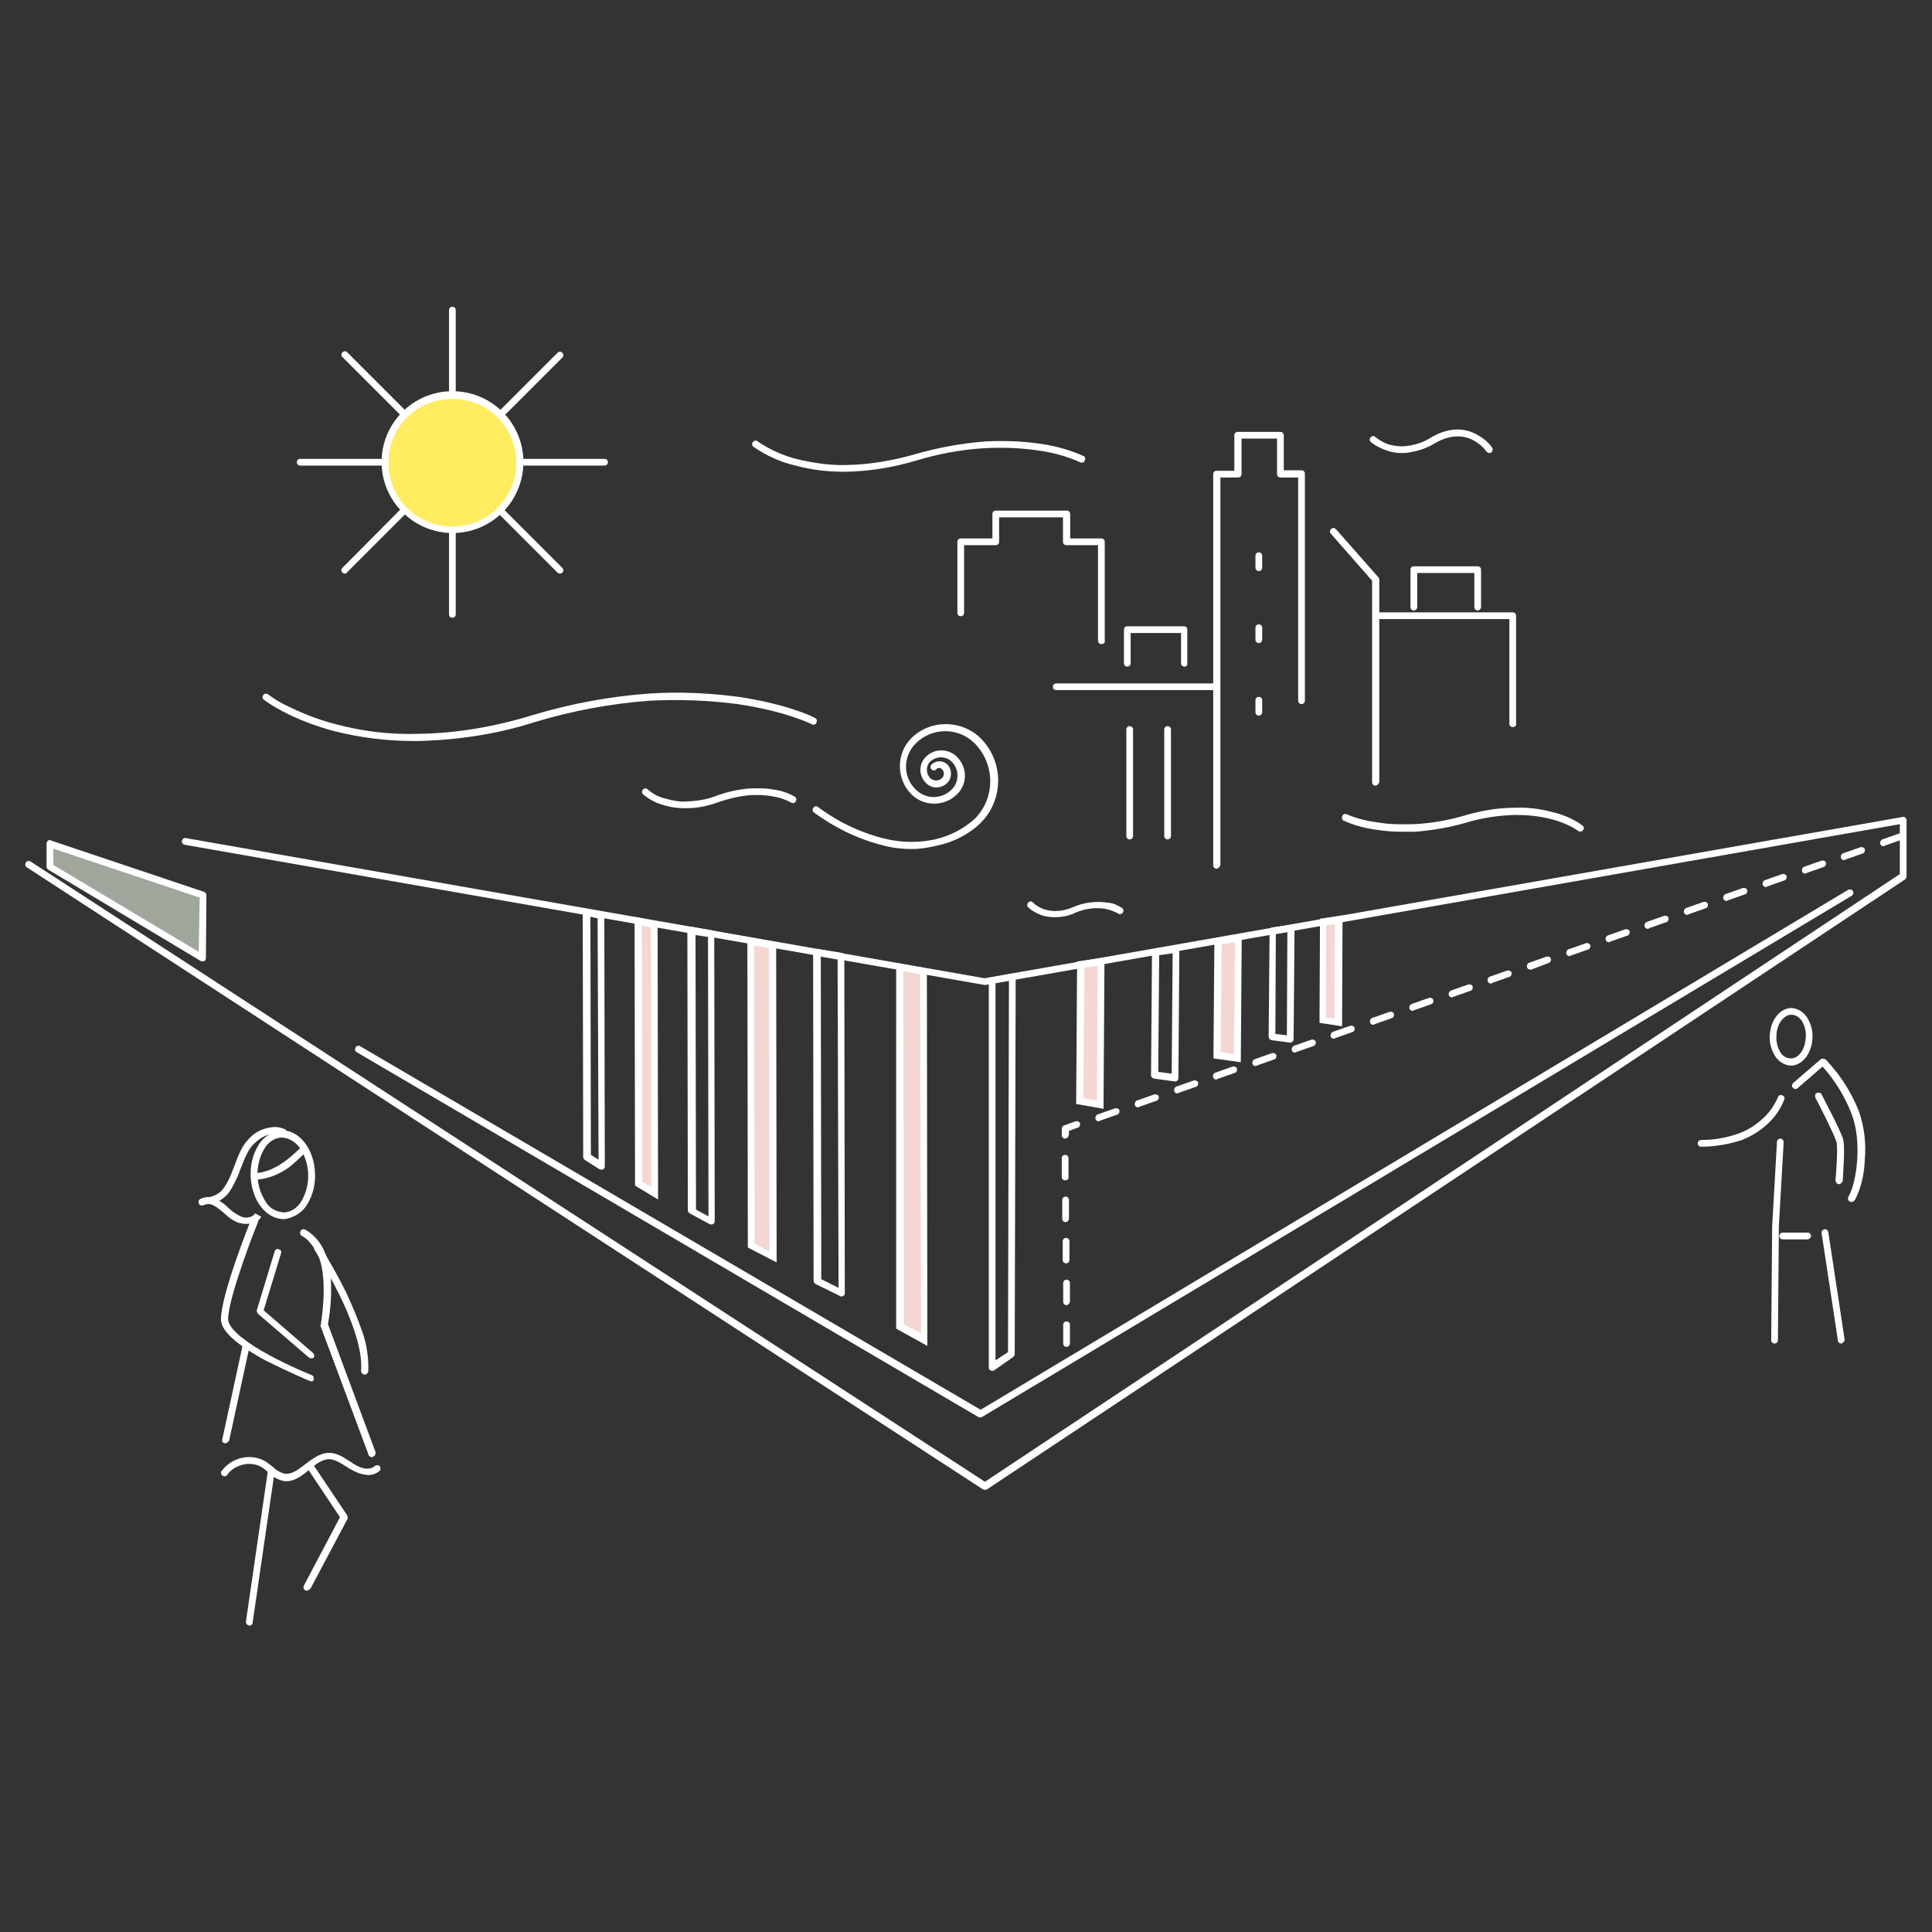 <?xml version="1.0" encoding="utf-8"?>
<!-- Generator: Adobe Illustrator 26.2.0, SVG Export Plug-In . SVG Version: 6.00 Build 0)  -->
<svg version="1.1" id="Layer_1" xmlns="http://www.w3.org/2000/svg" xmlns:xlink="http://www.w3.org/1999/xlink" x="0px" y="0px"
	 viewBox="0 0 402.5 402.5" style="enable-background:new 0 0 402.5 402.5;" xml:space="preserve">
<rect x="0" y="0" width="402.5" height="402.5" fill="#333333" stroke="none"/>
<style type="text/css">
	.st0{fill:#FFFFFF;}
	.st1{fill:none;}
	.st2{fill:#F4D7D3;}
	.st3{fill:#9FA79D;}
	.st4{fill:#FFEC60;}
</style>
<path id="Path_13423" class="st0" d="M-0.3,17.4"/>
<g>
	<rect id="Rectangle_1031" class="st1" width="402.5" height="402.5"/>
	<g>
		<path id="Path_13378" class="st0" d="M205.2,310.4c-0.1,0-0.3-0.1-0.4-0.1L5.6,180.7c-0.4-0.2-0.4-0.7-0.2-1
			c0.2-0.4,0.7-0.4,1-0.2l0,0l198.8,129.2l190.6-126.6v-10.4l-190.5,33.5c-0.1,0-0.1,0-0.2,0L38.5,176c-0.4-0.1-0.7-0.4-0.6-0.8
			s0.4-0.7,0.8-0.6l0,0l166.4,29.2l191.3-33.6c0.4-0.1,0.7,0.2,0.8,0.6c0,0.1,0,0.1,0,0.1v11.7c0,0.2-0.1,0.4-0.3,0.6L205.6,310.3
			C205.5,310.3,205.3,310.4,205.2,310.4z"/>
		<path id="Path_13379" class="st0" d="M222.2,280.6c-0.4,0-0.7-0.3-0.7-0.7V276c0-0.4,0.3-0.7,0.7-0.7c0.4,0,0.7,0.3,0.7,0.7v3.9
			C222.9,280.2,222.6,280.6,222.2,280.6L222.2,280.6L222.2,280.6z M222.2,271.9c-0.4,0-0.7-0.3-0.7-0.7v-3.9c0-0.4,0.3-0.7,0.7-0.7
			l0,0l0,0c0.4,0,0.7,0.3,0.7,0.7v3.9C222.8,271.6,222.5,271.9,222.2,271.9L222.2,271.9L222.2,271.9z M222.1,263.2
			c-0.4,0-0.7-0.3-0.7-0.7v-3.9c0-0.4,0.3-0.7,0.7-0.7l0,0l0,0c0.4,0,0.7,0.3,0.7,0.7v3.9C222.8,262.9,222.5,263.2,222.1,263.2
			L222.1,263.2L222.1,263.2z M222,254.6c-0.4,0-0.7-0.3-0.7-0.7V250c0-0.4,0.3-0.7,0.7-0.7l0,0l0,0c0.4,0,0.7,0.3,0.7,0.7v3.9
			C222.7,254.2,222.4,254.6,222,254.6L222,254.6L222,254.6z M221.9,245.9c-0.4,0-0.7-0.3-0.7-0.7v-3.9c0-0.4,0.3-0.7,0.7-0.7l0,0
			l0,0c0.4,0,0.7,0.3,0.7,0.7v3.9C222.7,245.6,222.4,245.9,221.9,245.9L221.9,245.9L221.9,245.9z M221.9,237.2
			c-0.4,0-0.7-0.3-0.7-0.7v-1.3c0-0.3,0.2-0.6,0.4-0.7l2.5-0.9c0.4-0.1,0.8,0.1,0.9,0.4c0.1,0.4-0.1,0.8-0.4,0.9l-1.9,0.7v0.7
			C222.6,236.9,222.3,237.2,221.9,237.2L221.9,237.2L221.9,237.2z M228.9,233.6c-0.4,0-0.7-0.3-0.7-0.7c0-0.3,0.2-0.6,0.4-0.7
			l3.7-1.3c0.4-0.1,0.8,0.1,0.9,0.4c0.1,0.4-0.1,0.8-0.4,0.9l-3.7,1.3C229,233.6,228.9,233.6,228.9,233.6L228.9,233.6z M237.1,230.7
			c-0.4,0-0.7-0.3-0.7-0.7c0-0.3,0.2-0.6,0.4-0.7l3.7-1.3c0.4-0.1,0.8,0.1,0.9,0.4c0.1,0.4-0.1,0.8-0.4,0.9l-3.7,1.3
			C237.2,230.7,237.1,230.7,237.1,230.7L237.1,230.7z M245.3,227.8c-0.4,0-0.7-0.3-0.7-0.7c0-0.3,0.2-0.6,0.4-0.7l3.7-1.3
			c0.4-0.1,0.8,0.1,0.9,0.4c0.1,0.4-0.1,0.8-0.4,0.9l-3.7,1.3C245.4,227.8,245.3,227.8,245.3,227.8L245.3,227.8z M253.4,224.9
			c-0.4,0-0.7-0.3-0.7-0.7c0-0.3,0.2-0.6,0.4-0.7l3.7-1.3c0.4-0.1,0.8,0.1,0.9,0.4c0.1,0.4-0.1,0.8-0.4,0.9l-3.7,1.3
			C253.5,224.9,253.5,224.9,253.4,224.9L253.4,224.9z M261.6,222.1c-0.4,0-0.7-0.3-0.7-0.7c0-0.3,0.2-0.6,0.4-0.7l3.7-1.3
			c0.4-0.1,0.8,0.1,0.9,0.4c0.1,0.4-0.1,0.8-0.4,0.9l-3.7,1.3C261.7,222.1,261.7,222.1,261.6,222.1L261.6,222.1z M269.8,219.3
			c-0.4,0-0.7-0.3-0.7-0.7c0-0.3,0.2-0.6,0.4-0.7l3.7-1.3c0.4-0.1,0.8,0.1,0.9,0.4c0.1,0.4-0.1,0.8-0.4,0.9l-3.7,1.3
			C269.9,219.2,269.9,219.3,269.8,219.3L269.8,219.3z M277.9,216.4c-0.4,0-0.7-0.3-0.7-0.7c0-0.3,0.2-0.6,0.4-0.7l3.7-1.3
			c0.4-0.1,0.8,0.1,0.9,0.4c0.1,0.4-0.1,0.8-0.4,0.9l-3.7,1.3C278.1,216.4,278,216.4,277.9,216.4L277.9,216.4z M286.1,213.5
			c-0.4,0-0.7-0.3-0.7-0.7c0-0.3,0.2-0.6,0.4-0.7l3.7-1.3c0.4-0.1,0.8,0.1,0.9,0.4c0.1,0.4-0.1,0.8-0.4,0.9l-3.7,1.3
			C286.2,213.5,286.2,213.5,286.1,213.5L286.1,213.5z M294.3,210.6c-0.4,0-0.7-0.3-0.7-0.7c0-0.3,0.2-0.6,0.4-0.7l3.7-1.3
			c0.4-0.1,0.8,0.1,0.9,0.4c0.1,0.4-0.1,0.8-0.4,0.9l-3.7,1.3C294.4,210.6,294.4,210.6,294.3,210.6L294.3,210.6z M302.5,207.8
			c-0.4,0-0.7-0.3-0.7-0.7c0-0.3,0.2-0.6,0.4-0.7l3.7-1.3c0.4-0.1,0.8,0.1,0.9,0.4c0.1,0.4-0.1,0.8-0.4,0.9l0,0l-3.7,1.3
			C302.6,207.8,302.6,207.8,302.5,207.8L302.5,207.8z M310.6,204.9c-0.4,0-0.7-0.3-0.7-0.7c0-0.3,0.2-0.6,0.4-0.7l3.7-1.3
			c0.4-0.1,0.8,0.1,0.9,0.4c0.1,0.4-0.1,0.8-0.4,0.9l-3.7,1.3C310.8,204.9,310.8,205,310.6,204.9L310.6,204.9z M318.8,202
			c-0.4,0-0.7-0.3-0.7-0.7c0-0.3,0.2-0.6,0.4-0.7l3.7-1.3c0.4-0.1,0.8,0.1,0.9,0.4c0.1,0.4-0.1,0.8-0.4,0.9L319,202
			C319,202,318.9,202,318.8,202L318.8,202z M327,199.2c-0.4,0-0.7-0.3-0.7-0.7c0-0.3,0.2-0.6,0.4-0.7l3.7-1.3
			c0.4-0.1,0.8,0.1,0.9,0.4c0.1,0.4-0.1,0.8-0.4,0.9l-3.7,1.3C327.2,199.1,327.1,199.2,327,199.2L327,199.2z M335.2,196.3
			c-0.4,0-0.7-0.3-0.7-0.7c0-0.3,0.2-0.6,0.4-0.7l3.7-1.3c0.4-0.1,0.8,0.1,0.9,0.4c0.1,0.4-0.1,0.8-0.4,0.9l-3.7,1.3
			C335.4,196.3,335.3,196.3,335.2,196.3L335.2,196.3z M343.3,193.5c-0.4,0-0.7-0.3-0.7-0.7c0-0.3,0.2-0.6,0.4-0.7l3.7-1.3
			c0.4-0.1,0.8,0.1,0.9,0.4c0.1,0.4-0.1,0.8-0.4,0.9l-3.7,1.3C343.6,193.5,343.5,193.5,343.3,193.5L343.3,193.5z M351.5,190.6
			c-0.4,0-0.7-0.3-0.7-0.7c0-0.3,0.2-0.6,0.4-0.7l3.7-1.3c0.4-0.1,0.8,0.1,0.9,0.4c0.1,0.4-0.1,0.8-0.4,0.9l0,0l-3.7,1.3
			C351.7,190.6,351.6,190.6,351.5,190.6L351.5,190.6z M359.7,187.7c-0.4,0-0.7-0.3-0.7-0.7c0-0.3,0.2-0.6,0.4-0.7l3.7-1.3
			c0.4-0.1,0.8,0.1,0.9,0.4c0.1,0.4-0.1,0.8-0.4,0.9l-3.7,1.3C359.9,187.7,359.8,187.7,359.7,187.7L359.7,187.7z M367.9,184.8
			c-0.4,0-0.7-0.3-0.7-0.7c0-0.3,0.2-0.6,0.4-0.7l3.7-1.3c0.4-0.1,0.8,0.1,0.9,0.4c0.1,0.4-0.1,0.8-0.4,0.9l-3.7,1.3
			C368.1,184.8,368,184.9,367.9,184.8L367.9,184.8z M376.1,182c-0.4,0-0.7-0.3-0.7-0.7c0-0.3,0.2-0.6,0.4-0.7l3.7-1.3
			c0.4-0.1,0.8,0.1,0.9,0.4c0.1,0.4-0.1,0.8-0.4,0.9l-3.7,1.3C376.3,182,376.1,182,376.1,182L376.1,182z M384.2,179.2
			c-0.4,0-0.7-0.3-0.7-0.7c0-0.3,0.2-0.6,0.4-0.7l3.7-1.3c0.4-0.1,0.8,0.1,0.9,0.4c0.1,0.4-0.1,0.8-0.4,0.9l-3.7,1.3
			C384.4,179.1,384.3,179.2,384.2,179.2L384.2,179.2z M392.4,176.3c-0.4,0-0.7-0.3-0.7-0.7c0-0.3,0.2-0.6,0.4-0.7l3.7-1.3
			c0.4-0.1,0.8,0.1,0.9,0.4c0.1,0.4-0.1,0.8-0.4,0.9l-3.7,1.3C392.6,176.3,392.5,176.3,392.4,176.3L392.4,176.3z"/>
		<path id="Path_13380" class="st2" d="M187.4,201.5l5,1l0.1,76.8l-5.1-2.8L187.4,201.5z"/>
		<path id="Path_13380_-_Outline" class="st0" d="M186.7,200.6l6.4,1.2l0.1,78.6l-6.5-3.6L186.7,200.6z M191.7,203l-3.5-0.7
			l0.1,73.6l3.6,1.9L191.7,203z"/>
		<path id="Path_13381" class="st0" d="M210.9,202.8c0.4,0,0.7,0.3,0.7,0.7l0,0l-0.2,78.6c0,0.2-0.1,0.4-0.3,0.6l-4,2.8
			c-0.3,0.2-0.7,0.1-1-0.2c-0.1-0.1-0.1-0.2-0.1-0.4v-80.5c0-0.4,0.2-0.7,0.6-0.7L210.9,202.8C210.8,202.8,210.8,202.8,210.9,202.8z
			 M210,281.7l0.2-77.4l-2.8,0.5v78.6L210,281.7z"/>
		<path id="Path_13382" class="st0" d="M170.2,197.7c0.1,0,0.1,0,0.1,0l5,0.8c0.4,0.1,0.6,0.4,0.6,0.7l0.1,70.2
			c0,0.4-0.3,0.7-0.7,0.7c-0.1,0-0.2,0-0.3-0.1l-5.1-2.5c-0.2-0.1-0.4-0.4-0.4-0.7l-0.1-68.6C169.5,198,169.8,197.7,170.2,197.7
			L170.2,197.7L170.2,197.7z M174.5,199.9l-3.5-0.6l0.1,67.2l3.6,1.8L174.5,199.9z"/>
		<path id="Path_13383" class="st2" d="M156.5,196.1l4.5,0.8l0.1,64.9l-4.5-2.3L156.5,196.1z"/>
		<path id="Path_13383_-_Outline" class="st0" d="M155.7,195.3l6,1l0.1,66.7l-6-3.1L155.7,195.3z M160.2,197.5l-3.1-0.5l0.1,62.1
			l3.1,1.6L160.2,197.5z"/>
		<path id="Path_13384" class="st0" d="M144.1,193.1c0.1,0,0.1,0,0.1,0l4,0.7c0.4,0.1,0.6,0.4,0.6,0.7l0.1,59.9
			c0,0.4-0.3,0.7-0.7,0.7c-0.1,0-0.2,0-0.4-0.1l-4.1-2.2c-0.2-0.1-0.4-0.4-0.4-0.7l-0.1-58.5C143.5,193.5,143.8,193.1,144.1,193.1
			L144.1,193.1L144.1,193.1z M147.5,195.2l-2.6-0.4l0.1,57.2l2.6,1.4L147.5,195.2z"/>
		<path id="Path_13385" class="st2" d="M132.9,191.9l3.3,0.7l0.1,56l-3.4-2V191.9z"/>
		<path id="Path_13385_-_Outline" class="st0" d="M132.2,191l4.8,1l0.1,57.9l-4.8-2.9L132.2,191z M135.6,193.2l-1.9-0.4l0.1,53.4
			l1.9,1.1L135.6,193.2z"/>
		<path id="Path_13386" class="st0" d="M122.3,189.4c0.1,0,0.1,0,0.1,0l2.9,0.7c0.3,0.1,0.6,0.4,0.6,0.7l0.1,52.2
			c0,0.4-0.3,0.7-0.7,0.7c-0.1,0-0.3-0.1-0.4-0.1l-3-1.9c-0.2-0.1-0.4-0.4-0.4-0.6l-0.1-51C121.5,189.7,121.9,189.4,122.3,189.4
			L122.3,189.4L122.3,189.4z M124.5,191.3L123,191l0.1,49.6l1.6,1L124.5,191.3z"/>
		<path id="Path_13387" class="st3" d="M10.4,180.6v-4.8l31.9,10.7l-0.1,13.1L10.4,180.6z"/>
		<path id="Path_13387_-_Outline" class="st0" d="M10.4,175c0.1,0,0.1,0,0.2,0.1l31.9,10.7c0.3,0.1,0.5,0.4,0.5,0.7l-0.1,13.1
			c0,0.4-0.3,0.7-0.7,0.7c-0.1,0-0.2,0-0.4-0.1l-31.7-19c-0.2-0.1-0.4-0.4-0.4-0.6v-4.8C9.7,175.4,10,175,10.4,175L10.4,175
			L10.4,175z M41.6,187l-30.5-10.2v3.4l30.3,18.1L41.6,187z"/>
		<path id="Path_13389" class="st2" d="M225.1,201.1l4.3-0.7l-0.2,29.8l-4.3-0.7L225.1,201.1z"/>
		<path id="Path_13389_-_Outline" class="st0" d="M230.1,199.5l-0.2,31.5l-5.7-1l0.2-29.7L230.1,199.5z M228.5,229.3l0.2-28.1
			l-2.8,0.4l-0.2,27.2L228.5,229.3z"/>
		<path id="Path_13390" class="st0" d="M245,197.1c0.4,0,0.7,0.3,0.7,0.7l0,0l-0.2,26.8c0,0.4-0.3,0.7-0.7,0.7h-0.1l-4.3-0.6
			c-0.4-0.1-0.6-0.4-0.6-0.7l0.2-25.5c0-0.4,0.3-0.7,0.6-0.7L245,197.1C244.9,197.1,245,197.1,245,197.1z M244.1,223.7l0.2-25.1
			l-2.8,0.4l-0.2,24.3L244.1,223.7z"/>
		<path id="Path_13391" class="st2" d="M253.8,196.1l4.3-0.6l-0.2,25l-4.3-0.6L253.8,196.1z"/>
		<path id="Path_13391_-_Outline" class="st0" d="M258.7,194.7l-0.2,26.6l-5.7-0.8l0.2-25L258.7,194.7z M257.1,219.6l0.2-23.3
			l-2.8,0.4l-0.2,22.5L257.1,219.6z"/>
		<path id="Path_13392" class="st0" d="M269,192.7c0.4,0,0.7,0.3,0.7,0.7l0,0l-0.2,23.1c0,0.4-0.3,0.7-0.7,0.7h-0.1l-3.8-0.5
			c-0.4-0.1-0.6-0.4-0.6-0.7l0.2-22.1c0-0.4,0.3-0.7,0.6-0.7L269,192.7L269,192.7z M268.1,215.7l0.1-21.5l-2.4,0.4l-0.1,20.8
			L268.1,215.7z"/>
		<path id="Path_13393" class="st2" d="M275.7,192.1l3.3-0.5l-0.1,21.5l-3.3-0.5L275.7,192.1z"/>
		<path id="Path_13393_-_Outline" class="st0" d="M279.7,190.7l-0.1,23.1l-4.7-0.7l0.1-21.7L279.7,190.7z M278,212.2l0.1-19.7
			l-1.8,0.3l-0.1,19.2L278,212.2z"/>
		<path id="Path_13394" class="st0" d="M204.2,295.3c-0.1,0-0.2,0-0.4-0.1l-129.5-76c-0.4-0.2-0.4-0.7-0.2-1c0.2-0.4,0.7-0.4,1-0.2
			l0,0l129.2,75.7L385,185.4c0.4-0.2,0.8-0.1,1,0.2c0.2,0.4,0.1,0.8-0.2,1l0,0L204.6,295.2C204.5,295.3,204.3,295.3,204.2,295.3z"/>
		<g id="Group_2650" transform="translate(51.373 26.479)">
			<path id="Path_13395" class="st0" d="M168.4,164.6c-1,0-2-0.1-3-0.5c-1-0.4-1.9-0.9-2.6-1.6c-0.3-0.3-0.2-0.7,0.1-1
				c0.3-0.3,0.7-0.2,1,0.1c0.6,0.6,1.3,1,2.1,1.3c2,0.7,4.2,0.5,6.2-0.4c2.3-1,4.9-1.3,7.4-0.9c1,0.1,1.9,0.5,2.8,1.1
				c0.3,0.2,0.4,0.7,0.1,1c-0.2,0.3-0.7,0.4-1,0.1l0,0c-0.7-0.4-1.6-0.7-2.4-0.9c-2.2-0.4-4.5-0.1-6.5,0.8
				C171.4,164.3,169.9,164.6,168.4,164.6z"/>
			<path id="Path_13396" class="st0" d="M34.9,127.9c-5.7,0-11.3-0.7-16.8-2.1c-3.7-1-7.4-2.4-10.8-4.2c-1.3-0.7-2.5-1.4-3.7-2.3
				c-0.3-0.2-0.4-0.7-0.1-1c0.2-0.3,0.7-0.4,1-0.1c1.1,0.8,2.3,1.6,3.6,2.2c3.4,1.7,6.9,3.1,10.5,4c5.6,1.5,11.4,2.2,17.2,2
				c8-0.1,16-1.5,23.8-3.9c8-2.4,16.1-3.9,24.4-4.5c6.2-0.4,12.4-0.1,18.5,0.7c10.1,1.5,15.7,4.2,15.9,4.4c0.4,0.1,0.5,0.6,0.3,1
				c-0.1,0.4-0.6,0.5-1,0.3c-0.1-0.1-5.7-2.8-15.5-4.2c-6-0.8-12.1-1-18.2-0.7c-8.1,0.6-16.2,2.1-24.1,4.5c-7.8,2.5-16,3.7-24.2,3.9
				C35.5,127.9,35.2,127.9,34.9,127.9z"/>
			<path id="Path_13397" class="st0" d="M124.4,71.8c-3.4,0-6.8-0.4-10.1-1.3c-3.1-0.7-6.1-2.1-8.7-3.9c-0.3-0.2-0.4-0.7-0.1-1
				c0.2-0.3,0.7-0.4,1-0.1c2.5,1.7,5.4,3,8.3,3.7c3.4,0.8,6.8,1.3,10.2,1.2c4.8-0.1,9.5-0.9,14.1-2.2c4.8-1.4,9.7-2.3,14.6-2.7
				c3.7-0.2,7.5-0.1,11.1,0.4c3.3,0.4,6.6,1.3,9.5,2.6c0.4,0.1,0.5,0.6,0.3,1c-0.1,0.4-0.6,0.5-1,0.3l0,0c-2.9-1.3-6-2.1-9.2-2.5
				c-3.6-0.5-7.2-0.6-10.8-0.4c-4.8,0.3-9.6,1.2-14.2,2.6c-4.7,1.4-9.6,2.2-14.5,2.3C124.8,71.8,124.6,71.8,124.4,71.8z"/>
			<path id="Path_13398" class="st0" d="M91.4,141.9c-1.6,0-3.1-0.2-4.7-0.7c-1.5-0.4-2.9-1.2-4.1-2.2c-0.3-0.3-0.3-0.7,0-1
				c0.3-0.3,0.7-0.3,1,0c1,0.9,2.3,1.6,3.7,1.9c1.4,0.4,2.9,0.7,4.4,0.6c2.1-0.1,4.2-0.4,6.2-1.2c2.2-0.8,4.4-1.3,6.7-1.5
				c1.7-0.1,3.4-0.1,5.1,0.2c1.6,0.2,3.1,0.7,4.5,1.5c0.4,0.2,0.4,0.7,0.2,1c-0.2,0.4-0.7,0.4-1,0.2l0,0c-1.3-0.7-2.6-1.1-4-1.3
				c-1.6-0.3-3.1-0.3-4.7-0.2c-2.2,0.2-4.2,0.7-6.3,1.4c-2.2,0.8-4.4,1.3-6.7,1.3L91.4,141.9z"/>
			<path id="Path_13399" class="st0" d="M240.7,67.9c-1,0-1.9-0.1-2.8-0.4c-1.3-0.4-2.6-1-3.7-1.9c-0.3-0.3-0.3-0.7,0-1
				c0.3-0.3,0.7-0.3,1,0c0.9,0.7,1.9,1.3,3.1,1.6c1.2,0.3,2.4,0.4,3.6,0.2c1.7-0.2,3.4-0.8,4.8-1.7c4.2-2.5,7.5-1.8,9.5-0.7
				c1.3,0.7,2.5,1.6,3.3,2.8c0.2,0.3,0.1,0.7-0.2,1c-0.3,0.2-0.7,0.1-1-0.2l0,0c-0.7-1-1.7-1.8-2.8-2.4c-2.4-1.2-5.1-1-8,0.7
				c-1.6,1-3.5,1.6-5.4,1.9C241.6,67.9,241.1,67.9,240.7,67.9z"/>
			<path id="Path_13400" class="st0" d="M240.9,146.8c-1.8,0-3.6-0.1-5.4-0.4c-2.4-0.3-4.7-0.9-6.9-1.9c-0.4-0.1-0.5-0.6-0.3-1
				c0.1-0.4,0.6-0.5,1-0.3l0,0c2.1,0.9,4.3,1.4,6.6,1.7c2.5,0.4,5.1,0.4,7.7,0.3c3.4-0.2,6.9-0.8,10.2-1.8c3.4-1,6.9-1.6,10.5-1.6
				c2.6-0.1,5.1,0.2,7.7,0.9c2.2,0.5,4.4,1.4,6.3,2.8c0.3,0.2,0.4,0.7,0.1,1c-0.2,0.3-0.7,0.4-1,0.1l0,0c-1.8-1.2-3.8-2-5.9-2.5
				c-2.4-0.6-4.8-0.8-7.3-0.8c-3.4,0.1-6.8,0.6-10.1,1.6c-3.4,1-7,1.6-10.6,1.9C242.6,146.8,241.8,146.8,240.9,146.8z"/>
			<path id="Path_13401" class="st0" d="M138.6,150.4c-1.9,0-3.9-0.2-5.8-0.7c-5.3-1.3-10.2-3.7-14.6-6.9c-0.3-0.2-0.4-0.7-0.1-1
				c0.2-0.4,0.7-0.4,1-0.1c4.2,3.1,9,5.4,14.1,6.6c3.4,0.8,6.9,0.8,10.2,0.1c3.1-0.7,6-2.2,8.3-4.3l0,0c4.3-4.3,4.3-11.3,0-15.7
				c-3.4-3.4-8.9-3.4-12.3,0c-2.7,2.7-2.7,7,0,9.6c2.1,2.1,5.4,2.1,7.5,0c1.6-1.6,1.6-4.2,0-5.8c-1.2-1.2-3.2-1.2-4.5,0
				c-0.9,0.9-0.9,2.5,0,3.4l0,0c0.7,0.7,1.8,0.7,2.5,0l0,0c0.5-0.5,0.5-1.3,0-1.8l0,0c-0.4-0.4-0.9-0.4-1.2,0l0,0
				c-0.3,0.3-0.7,0.3-1,0c-0.3-0.3-0.3-0.7,0-1c0.9-0.9,2.4-0.9,3.3,0l0,0c1,1,1,2.8,0,3.8l0,0c-1.3,1.3-3.3,1.3-4.5,0l0,0
				c-1.5-1.5-1.5-3.9,0-5.4l0,0c1.8-1.8,4.7-1.8,6.5,0c2.2,2.2,2.2,5.7,0,7.8c-2.6,2.6-6.9,2.6-9.5,0c-3.2-3.2-3.2-8.5,0-11.7
				c3.9-3.9,10.4-3.9,14.4,0c4.9,4.9,4.9,12.8,0,17.7c-2.5,2.4-5.7,4-9.1,4.7C142.1,150.1,140.4,150.4,138.6,150.4z"/>
		</g>
		<g id="Group_2652" transform="translate(37.528 177.385)">
			<path id="Path_13402" class="st0" d="M22.2,131.2c-0.3,0-0.6,0-0.9-0.1c-1.1-0.3-2.1-0.9-2.9-1.7c-0.4-0.4-0.8-0.7-1.2-1
				c-1.1-0.7-2.5-1-3.9-0.7c-1.4,0.3-2.7,1-3.5,2.2c-0.2,0.3-0.7,0.4-1,0.1c-0.3-0.2-0.4-0.7-0.1-1c2.2-2.9,6.3-3.7,9.3-1.8
				c0.4,0.3,0.9,0.7,1.3,1c0.7,0.7,1.4,1.1,2.3,1.4c1.5,0.3,2.9-0.7,4.4-1.9c1.5-1.1,3-2.3,4.8-2.4c1.8-0.1,3.2,0.9,4.6,1.8
				c0.3,0.1,0.5,0.4,0.8,0.5c1,0.7,3.1,1.6,4.4,0.4c0.3-0.2,0.7-0.2,1,0.1c0.2,0.3,0.2,0.7-0.1,1c-0.9,0.7-2,1-3.1,0.7
				c-1-0.1-2-0.6-2.9-1.1c-0.3-0.1-0.6-0.4-0.8-0.5c-1.3-0.8-2.5-1.6-3.8-1.6c-1.3,0.1-2.6,1-3.9,2.1
				C25.5,130,23.9,131.2,22.2,131.2z"/>
			<path id="Path_13403" class="st0" d="M40,126.2c-0.3,0-0.6-0.2-0.7-0.4l-10-26.8c-0.1-0.1-0.1-0.2,0-0.4c0-0.1,1.6-9-0.4-14.1
				c-0.5-1.3-1.3-2.4-2.2-3.4c-0.4-0.4-0.8-0.7-1.3-1c-0.4-0.1-0.5-0.6-0.3-1c0.1-0.4,0.6-0.5,1-0.3c1.9,1.1,3.4,2.9,4.2,5.1
				c1,2.3,1.3,5.5,1.1,9.5c-0.1,1.7-0.3,3.4-0.6,5.1l9.9,26.6c0.1,0.4-0.1,0.8-0.4,0.9C40.1,126.2,40.1,126.2,40,126.2L40,126.2z"/>
			<path id="Path_13404" class="st0" d="M27.3,110.4c-0.1,0-0.1,0-0.3-0.1c-0.1,0-4.5-1.9-9.1-4.2c-6.3-3.4-9.4-6.3-9.4-8.6
				c0-5.1,6-20.2,6.3-20.8c0.1-0.4,0.6-0.5,1-0.4c0.4,0.1,0.5,0.6,0.4,1C16.1,77.4,10,92.8,10,97.5c0,0.6,0.4,1.7,2.5,3.5
				c1.9,1.5,3.9,2.8,6,3.9c4.4,2.4,8.9,4.2,8.9,4.2c0.4,0.1,0.5,0.6,0.4,1C27.9,110.2,27.6,110.4,27.3,110.4L27.3,110.4z"/>
			<path id="Path_13405" class="st0" d="M27.3,105.6c-0.1,0-0.4-0.1-0.4-0.1l-10.7-9.2C16,96,15.9,95.8,16,95.5l3.7-12.2
				c0.1-0.4,0.5-0.6,0.9-0.4c0.4,0.1,0.6,0.5,0.4,0.9l-3.6,11.8l10.3,8.9c0.3,0.3,0.3,0.7,0.1,1C27.8,105.5,27.5,105.6,27.3,105.6
				L27.3,105.6z"/>
			<path id="Line_7953" class="st0" d="M9.4,123.3c-0.1,0-0.1,0-0.1,0c-0.4-0.1-0.7-0.4-0.5-0.9l4.2-19.4c0.1-0.4,0.4-0.7,0.9-0.5
				c0.4,0.1,0.7,0.4,0.5,0.9l-4.2,19.4C10,123,9.7,123.3,9.4,123.3z"/>
			<path id="Path_13406" class="st0" d="M26.4,154c-0.4,0-0.7-0.3-0.7-0.7c0-0.1,0-0.2,0.1-0.4l7.5-14.2l-6.6-9.9
				c-0.2-0.3-0.1-0.7,0.2-1c0.3-0.2,0.7-0.1,1,0.2l6.9,10.3c0.1,0.2,0.1,0.5,0.1,0.7l-7.7,14.5C26.9,153.8,26.7,154,26.4,154z"/>
			<path id="Line_7954" class="st0" d="M14.4,161.3L14.4,161.3c-0.4-0.1-0.7-0.4-0.7-0.8l4.6-31.6c0.1-0.4,0.4-0.7,0.8-0.6
				c0.4,0.1,0.7,0.4,0.6,0.8l-4.6,31.6C15.1,161,14.8,161.3,14.4,161.3z"/>
			<path id="Path_13407" class="st0" d="M38.4,109C38.3,109,38.3,109,38.4,109c-0.4-0.1-0.7-0.4-0.7-0.8l0,0
				c0.4-4.5-2.2-11.1-4.5-15.8c-1.6-3.2-3.3-6.3-5.2-9.4c-0.2-0.4-0.1-0.8,0.2-1c0.3-0.2,0.7-0.1,1,0.2c1.9,3.1,3.7,6.3,5.3,9.5
				c1.3,2.8,2.5,5.6,3.5,8.5c0.9,2.6,1.3,5.4,1.2,8.1C39.1,108.7,38.8,109,38.4,109z"/>
			<g id="Group_2651">
				<path id="Path_13408" class="st0" d="M21.6,76.6L21.6,76.6c-3.7,0-6.7-3.9-6.9-8.9c-0.1-2.3,0.4-4.5,1.6-6.5
					c1-1.7,2.8-2.8,4.7-3.1c0.1,0,0.1,0,0.2,0c3.7,0,6.7,3.9,6.9,8.9c0.1,2.3-0.4,4.5-1.6,6.5c-1,1.7-2.8,2.8-4.7,3.1
					C21.7,76.6,21.7,76.6,21.6,76.6z M21.2,59.6c-0.1,0-0.1,0-0.1,0c-1.5,0.1-2.8,1-3.6,2.4c-2,3.5-1.8,7.8,0.4,11.1
					c0.8,1.3,2.2,2,3.7,2.1c0.1,0,0.1,0,0.1,0c1.5-0.1,2.8-1,3.6-2.4c2-3.5,1.8-7.8-0.4-11.1C24,60.5,22.7,59.7,21.2,59.6L21.2,59.6
					z"/>
				<path id="Path_13409" class="st0" d="M15.5,68.4h-0.1c-0.4,0-0.7-0.3-0.7-0.7c0-0.4,0.3-0.7,0.7-0.7l0,0
					c4.7,0.1,9.2-4.9,9.3-4.9c0.3-0.3,0.7-0.3,1-0.1c0.3,0.3,0.3,0.7,0.1,1l0,0c-1,1-2,1.9-3.1,2.8C20.6,67.3,18.2,68.3,15.5,68.4z"
					/>
				<path id="Path_13410" class="st0" d="M5.4,73.5c-0.4,0-0.7-0.3-0.7-0.7s0.3-0.7,0.7-0.7c1.5-0.1,2.9-0.8,3.7-2
					c1-1.4,1.6-3,2.2-4.6c0.8-2.1,1.6-4.3,3.1-5.7c1.3-1.5,3.3-2.3,5.3-2.4c0.8,0,1.6,0.2,2.4,0.6l-0.7,1.3l0,0
					c-0.1-0.1-2.8-1.6-6,1.6c-1.3,1.2-2,3.2-2.8,5.2c-0.6,1.7-1.4,3.4-2.4,4.9C9.1,72.5,7.3,73.5,5.4,73.5L5.4,73.5z"/>
				<path id="Path_13411" class="st0" d="M13.8,77.6c-0.5,0-1-0.1-1.5-0.2c-1.2-0.4-2.3-1.2-3.2-2.1c-1.8-1.5-2.9-2.3-4.2-1.6
					c-0.4,0.1-0.8,0.1-1-0.3c-0.1-0.4-0.1-0.8,0.3-1l0,0c1-0.5,2.2-0.5,3.3,0c1,0.5,1.8,1.1,2.6,1.9c0.7,0.7,1.6,1.3,2.7,1.8
					c0.7,0.3,1.5,0.2,2.2-0.1c0.2-0.1,0.4-0.3,0.6-0.6l0,0l1.3,0.7c-0.2,0.4-0.6,0.8-1,1.1C15.2,77.4,14.5,77.6,13.8,77.6z"/>
			</g>
		</g>
		<g id="Group_2654" transform="translate(58.746 0)">
			<g id="Group_2653">
				<circle id="Ellipse_178" class="st4" cx="35.5" cy="96.3" r="14.1"/>
				<path id="Ellipse_178_-_Outline" class="st0" d="M35.5,81.5c8.2,0,14.8,6.6,14.8,14.8c0,3.9-1.6,7.7-4.3,10.4
					c-5.8,5.8-15.1,5.8-20.9,0c-5.8-5.8-5.8-15.1,0-20.9C27.8,83.1,31.5,81.5,35.5,81.5z M35.5,109.7c7.4,0,13.3-6,13.3-13.3
					c0-3.6-1.4-6.9-3.9-9.5c-5.3-5.1-13.7-5.1-18.9,0.1c-5.1,5.2-5.1,13.6,0,18.8C28.5,108.3,32,109.7,35.5,109.7z"/>
				<path id="Line_7955" class="st0" d="M45.5,87.1c-0.2,0-0.4-0.1-0.5-0.2c-0.3-0.3-0.3-0.7,0-1l0,0l12.4-12.4c0.3-0.3,0.7-0.3,1,0
					l0,0c0.3,0.3,0.3,0.7,0,1l0,0L46,86.9C45.8,87.1,45.6,87.1,45.5,87.1z"/>
				<path id="Line_7956" class="st0" d="M13.1,119.5c-0.2,0-0.4-0.1-0.5-0.2c-0.3-0.3-0.3-0.7,0-1l0,0L25,105.8c0.3-0.3,0.7-0.3,1,0
					l0,0c0.3,0.3,0.3,0.7,0,1l0,0l-12.4,12.4C13.5,119.4,13.3,119.5,13.1,119.5z"/>
				<path id="Line_7957" class="st0" d="M35.5,83c-0.4,0-0.7-0.3-0.7-0.7V64.6c0-0.4,0.3-0.7,0.7-0.7c0.4,0,0.7,0.3,0.7,0.7v17.6
					C36.2,82.7,35.9,83,35.5,83z"/>
				<path id="Line_7958" class="st0" d="M35.5,128.7c-0.4,0-0.7-0.3-0.7-0.7v-17.6c0-0.4,0.3-0.7,0.7-0.7c0.4,0,0.7,0.3,0.7,0.7V128
					C36.2,128.4,35.9,128.7,35.5,128.7z"/>
				<path id="Line_7959" class="st0" d="M25.6,87.1c-0.2,0-0.4-0.1-0.5-0.2L12.6,74.4c-0.3-0.3-0.3-0.7,0-1l0,0c0.3-0.3,0.7-0.3,1,0
					l0,0l12.4,12.4c0.3,0.3,0.3,0.7,0,1C25.9,87,25.7,87.1,25.6,87.1L25.6,87.1z"/>
				<path id="Line_7960" class="st0" d="M57.9,119.5c-0.2,0-0.4-0.1-0.5-0.2l-12.4-12.4c-0.3-0.3-0.3-0.7,0-1l0,0
					c0.3-0.3,0.7-0.3,1,0l0,0l12.4,12.4c0.3,0.3,0.3,0.7,0,1C58.3,119.4,58.1,119.5,57.9,119.5L57.9,119.5z"/>
				<path id="Line_7961" class="st0" d="M21.4,97L21.4,97H3.8c-0.4,0-0.7-0.3-0.7-0.7c0-0.4,0.3-0.7,0.7-0.7h17.6
					c0.4,0,0.7,0.3,0.7,0.7C22.1,96.7,21.8,97,21.4,97z"/>
				<path id="Line_7962" class="st0" d="M67.2,97L67.2,97H49.6c-0.4,0-0.7-0.3-0.7-0.7c0-0.4,0.3-0.7,0.7-0.7h17.6
					c0.4,0,0.7,0.3,0.7,0.7C67.9,96.7,67.6,97,67.2,97z"/>
			</g>
		</g>
		<g id="Group_2655" transform="translate(201.453 26.976)">
			<path id="Line_7963" class="st0" d="M51.7,116.8H18.6c-0.4,0-0.7-0.3-0.7-0.7s0.3-0.7,0.7-0.7h33.1c0.4,0,0.7,0.3,0.7,0.7
				S52,116.8,51.7,116.8z"/>
			<path id="Path_13413" class="st0" d="M45.3,111.9c-0.4,0-0.7-0.3-0.7-0.7v-6.3H34.1v6.3c0,0.4-0.3,0.7-0.7,0.7
				c-0.4,0-0.7-0.3-0.7-0.7v-7c0-0.4,0.3-0.7,0.7-0.7h11.8c0.4,0,0.7,0.3,0.7,0.7v7C46,111.6,45.7,111.9,45.3,111.9z"/>
			<path id="Line_7964" class="st0" d="M33.9,147.9c-0.4,0-0.7-0.3-0.7-0.7V125c0-0.4,0.3-0.7,0.7-0.7s0.7,0.3,0.7,0.7v22.1
				C34.6,147.6,34.3,147.9,33.9,147.9L33.9,147.9z"/>
			<path id="Line_7965" class="st0" d="M41.8,147.9c-0.4,0-0.7-0.3-0.7-0.7V125c0-0.4,0.3-0.7,0.7-0.7c0.4,0,0.7,0.3,0.7,0.7v22.1
				C42.5,147.6,42.2,147.9,41.8,147.9L41.8,147.9z"/>
			<path id="Path_13414" class="st0" d="M28,107.2c-0.4,0-0.7-0.3-0.7-0.7V86.6h-6.6c-0.4,0-0.7-0.3-0.7-0.7v-5.1H6.7v5.1
				c0,0.4-0.3,0.7-0.7,0.7h-6.6v14.1c0,0.4-0.3,0.7-0.7,0.7c-0.4,0-0.7-0.3-0.7-0.7V85.9c0-0.4,0.3-0.7,0.7-0.7h6.6v-5.1
				c0-0.4,0.3-0.7,0.7-0.7h14.8c0.4,0,0.7,0.3,0.7,0.7v5.1H28c0.4,0,0.7,0.3,0.7,0.7v20.6C28.8,106.9,28.5,107.2,28,107.2z"/>
			<path id="Path_13415" class="st0" d="M52,154c-0.4,0-0.7-0.3-0.7-0.7V71.8c0-0.4,0.3-0.7,0.7-0.7h3.7v-7.4c0-0.4,0.3-0.7,0.7-0.7
				h8.9c0.4,0,0.7,0.3,0.7,0.7V71h3.7c0.4,0,0.7,0.3,0.7,0.7v47.3c0,0.4-0.3,0.7-0.7,0.7s-0.7-0.3-0.7-0.7V72.5h-3.7
				c-0.4,0-0.7-0.3-0.7-0.7v-7.4h-7.4v7.4c0,0.4-0.3,0.7-0.7,0.7h-3.7v80.8C52.6,153.7,52.3,154,52,154z"/>
			<path id="Path_13416" class="st0" d="M85.1,136.7c-0.4,0-0.7-0.3-0.7-0.7V94l-8.6-9.8c-0.3-0.3-0.2-0.7,0.1-1
				c0.3-0.3,0.7-0.2,1,0.1l8.9,10.1c0.1,0.1,0.1,0.3,0.1,0.4V136C85.7,136.4,85.4,136.7,85.1,136.7z"/>
			<path id="Path_13417" class="st0" d="M113.7,124.5c-0.4,0-0.7-0.3-0.7-0.7V102H86c-0.4,0-0.7-0.3-0.7-0.7c0-0.4,0.3-0.7,0.7-0.7
				h27.7c0.4,0,0.7,0.3,0.7,0.7v22.4C114.5,124.2,114.2,124.5,113.7,124.5z"/>
			<path id="Path_13418" class="st0" d="M106.4,100.2c-0.4,0-0.7-0.3-0.7-0.7v-7.1H93.8v7.1c0,0.4-0.3,0.7-0.7,0.7
				c-0.4,0-0.7-0.3-0.7-0.7v-7.8c0-0.4,0.3-0.7,0.7-0.7h13.3c0.4,0,0.7,0.3,0.7,0.7v7.8C107.1,99.8,106.8,100.2,106.4,100.2z"/>
			<path id="Line_7966" class="st0" d="M60.8,92c-0.4,0-0.7-0.3-0.7-0.7v-2.5c0-0.4,0.3-0.7,0.7-0.7s0.7,0.3,0.7,0.7v2.5
				C61.5,91.7,61.2,92,60.8,92z"/>
			<path id="Line_7967" class="st0" d="M60.8,107c-0.4,0-0.7-0.3-0.7-0.7v-2.5c0-0.4,0.3-0.7,0.7-0.7s0.7,0.3,0.7,0.7v2.5
				C61.5,106.7,61.2,107,60.8,107z"/>
			<path id="Line_7968" class="st0" d="M60.8,122.1c-0.4,0-0.7-0.3-0.7-0.7v-2.5c0-0.4,0.3-0.7,0.7-0.7s0.7,0.3,0.7,0.7v2.5
				C61.5,121.8,61.2,122.1,60.8,122.1z"/>
		</g>
		<path id="Path_13419" class="st0" d="M373.1,222c-0.1,0-0.1,0-0.1,0c-1.3-0.1-2.5-0.9-3.2-2c-0.8-1.3-1.2-2.8-1.1-4.2
			c0.1-3.3,2.2-5.8,4.5-5.8c0.1,0,0.1,0,0.1,0c1.3,0.1,2.5,0.9,3.2,2c0.8,1.3,1.2,2.8,1.1,4.2C377.5,219.4,375.5,222,373.1,222z
			 M373.2,211.4c-1.6,0-3.1,2-3.1,4.4c-0.1,1.2,0.2,2.4,0.8,3.4c0.4,0.7,1.2,1.3,2.1,1.3c1.7,0.1,3.1-1.9,3.2-4.4
			c0.1-1.2-0.2-2.4-0.8-3.4C374.9,212,374.2,211.4,373.2,211.4L373.2,211.4z"/>
		<path id="Path_13420" class="st0" d="M385.7,250.4c-0.4,0-0.7-0.3-0.7-0.7c0-0.1,0-0.2,0.1-0.4c1.8-3.1,2.8-11.6,0.7-17.1
			c-1.4-3.7-3.5-7.1-6.1-10l-5.2,4.5c-0.3,0.3-0.7,0.2-1-0.1c-0.3-0.3-0.2-0.7,0.1-1l0,0l5.7-4.9c0.3-0.2,0.7-0.2,1,0
			c0.9,0.9,1.7,1.9,2.5,2.9c1.9,2.5,3.4,5.2,4.5,8c1.1,3.2,1.5,6.6,1.2,10c-0.1,2.9-0.7,5.7-2,8.3
			C386.2,250.3,386,250.4,385.7,250.4z"/>
		<path id="Path_13421" class="st0" d="M383.1,246.7L383.1,246.7c-0.4,0-0.7-0.4-0.7-0.8l0,0c0.5-6.1,0.3-7.7,0.2-8
			c-0.6-1.9-4.3-9.1-4.4-9.2c-0.1-0.4-0.1-0.8,0.3-1c0.4-0.1,0.8-0.1,1,0.3c0.1,0.3,3.9,7.3,4.5,9.4c0.4,1.6,0,6.9-0.1,8.6
			C383.7,246.5,383.4,246.7,383.1,246.7z"/>
		<path id="Path_13422" class="st0" d="M354.4,238.9c-0.4,0-0.7-0.3-0.7-0.7c0-0.4,0.3-0.7,0.7-0.7l0,0c2.8,0,5.6-0.5,8.2-1.5
			c1.8-0.7,3.4-1.8,4.8-3.1c1.3-1.2,2.3-2.7,3-4.3c0.1-0.4,0.5-0.6,0.9-0.4c0.4,0.1,0.6,0.5,0.4,0.9c-0.7,1.9-1.9,3.6-3.4,5
			c-1.6,1.5-3.4,2.6-5.4,3.4C360.5,238.3,357.5,238.9,354.4,238.9L354.4,238.9z"/>
		<path id="Path_13424" class="st0" d="M369.7,279.9L369.7,279.9c-0.4,0-0.7-0.3-0.7-0.7l0,0l0.2-23.7l0,0l1-17.6
			c0-0.4,0.4-0.7,0.7-0.7c0.4,0,0.7,0.4,0.7,0.7l-1,17.5l-0.2,23.6C370.5,279.6,370.1,279.9,369.7,279.9z"/>
		<path id="Line_7969" class="st0" d="M376.6,258.2h-5.2c-0.4,0-0.7-0.3-0.7-0.7c0-0.4,0.3-0.7,0.7-0.7h5.2c0.4,0,0.7,0.3,0.7,0.7
			C377.3,257.8,376.9,258.2,376.6,258.2z"/>
		<path id="Line_7970" class="st0" d="M383.6,279.9c-0.4,0-0.7-0.3-0.7-0.6l-3.4-22.4c-0.1-0.4,0.2-0.7,0.6-0.8
			c0.4-0.1,0.7,0.2,0.8,0.6l0,0l3.4,22.4C384.3,279.4,384,279.8,383.6,279.9L383.6,279.9L383.6,279.9z"/>
	</g>
</g>
</svg>

